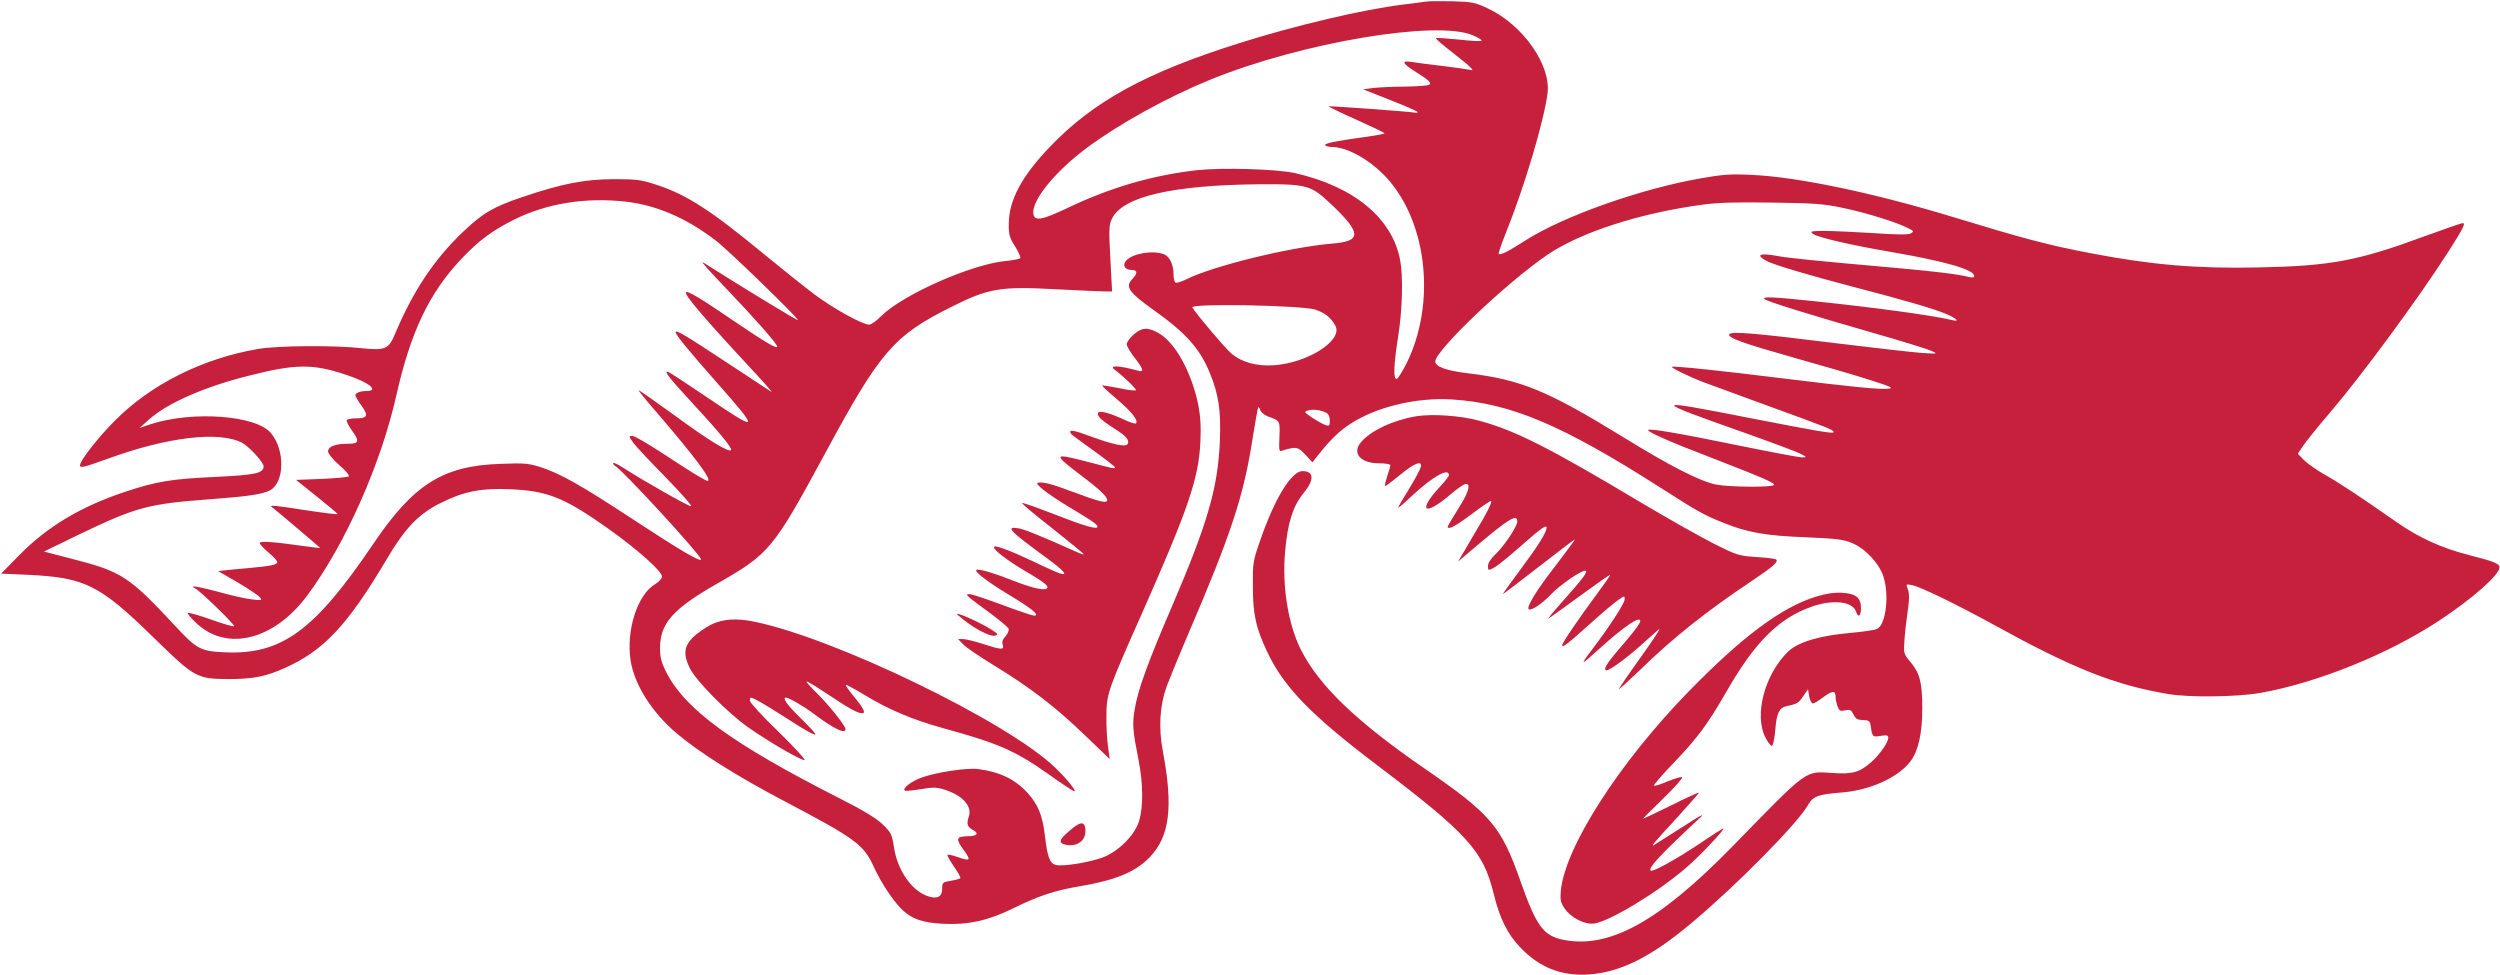 <?xml version="1.0" encoding="UTF-8"?> <svg xmlns="http://www.w3.org/2000/svg" width="1707" height="666" viewBox="0 0 1707 666" fill="none"><path d="M973.333 1.133C971.467 1.4 964.667 2.333 958 3.133C931.333 6.333 884.267 17.4 846.8 29.267C782.667 49.4 746.533 69.133 716.667 100.467C697.733 120.2 688.933 136.733 688.8 152.467C688.667 160.2 689.2 162.067 693.067 168.2C695.467 172.067 697.067 175.667 696.667 176.2C696.4 176.867 691.867 177.667 686.8 178.2C663.467 180.333 616.133 201.267 601.6 215.933C598.4 219.133 594.8 221.667 593.467 221.667C588.933 221.667 569.333 210.867 556.267 201.133C549.2 195.8 534.133 183.8 522.8 174.467C485.866 143.933 468.933 132.867 448.266 126.2C437.733 122.733 434.933 122.333 418.666 122.333C399.066 122.467 383.733 125.4 357.333 134.333C336.666 141.267 330 145.267 316.266 158.2C296.133 177.4 281.866 199 269.466 228.6C265.466 238.333 262.666 239.4 247.466 237.8C228.666 235.667 189.2 235.933 175.866 238.333C138.133 244.867 103.066 262.467 78.666 287C67.6 297.933 54.666 314.467 54.666 317.533C54.666 319.8 56.4 319.4 73.867 313.133C114.4 298.333 149.733 294.2 165.333 302.333C169.866 304.733 180 315.667 180 318.333C180 323.133 174.533 324.333 146.533 325.667C117.066 327 106.666 328.733 85.466 335.8C55.333 345.8 32.533 359.4 13.333 378.867L0.8 391.667L18.8 392.467C58.133 394.333 68 399.267 104.8 435.267C132.933 462.733 134.266 463.533 156 463.667C172.8 463.667 181.466 461.933 194.266 456.2C221.2 444.2 237.333 426.867 264.133 381.667C276.533 360.6 285.866 350.867 300.933 343.4C316.666 335.533 328.533 333.133 348.533 334.067C374 335.133 385.333 339.8 415.2 360.867C435.6 375.4 452 390.067 452 393.667C452 395 449.866 397.267 447.333 398.867C435.333 405.933 427.466 430.067 430.533 450.733C433.066 467.267 444.933 486.2 461.866 500.6C477.6 513.933 503.066 529.933 536 547.267C584.133 572.6 589.6 576.6 596.533 591.667C601.733 603 609.867 615.267 616.133 621.267C622.8 627.533 629.733 629.933 643.333 630.733C661.333 631.667 674.8 628.6 692.667 619.8C709.2 611.667 720.4 607.933 738 605C761.733 601 775.467 595.267 784.933 585.4C798.667 571.267 801.2 551.133 794 513C790.933 496.867 791.867 481.667 796.667 468.467C798.667 463.133 805.067 447.533 810.933 433.8C840.533 365 849.2 338.6 855.2 299.8C857.067 288.2 858.8 278.333 859.2 278.067C859.467 277.8 860.133 278.6 860.533 280.067C861.067 281.533 863.333 283.4 865.733 284.333C874.133 287.4 874 287.133 873.6 298.333C873.2 307.933 873.333 308.6 875.6 307.667C876.933 307.133 879.867 306.333 882.267 305.933C885.867 305.533 887.333 306.2 891.333 310.467L896.133 315.667L899.733 311.133C908.133 300.467 914.533 294.2 921.867 289.533C939.733 277.8 966.933 271.267 991.333 272.733C1031.6 275.267 1066.8 290.2 1134 333.133C1159.2 349.267 1163.2 351.533 1176.53 356.867C1193.2 363.667 1205.47 365.8 1233.33 366.867C1254.8 367.8 1258.93 368.333 1265.07 371C1273.73 374.733 1282.93 384.6 1285.87 393.267C1290.13 405.8 1287.87 426.2 1281.73 429.4C1280.4 430.2 1272 431.4 1263.07 432.2C1241.87 434.067 1227.07 438.6 1220.53 445.267C1204.8 461 1197.73 488.067 1205.33 503.4C1207.07 506.867 1209.2 509.533 1209.87 509.267C1210.67 509 1211.6 504.333 1212.13 498.867C1212.93 487.267 1214.8 483.267 1219.73 482.2C1227.2 480.6 1228.13 480.067 1231.2 475.4L1234.53 470.6L1235.33 475.533C1235.87 478.2 1236.93 480.333 1237.87 480.333C1238.67 480.333 1241.73 478.467 1244.53 476.333C1250.93 471.533 1253.33 471.267 1253.33 475.533C1253.33 477.4 1254 480.467 1254.67 482.333C1255.87 485.4 1256.53 485.8 1259.87 485C1263.2 484.333 1264 484.733 1265.6 487.8C1266.93 490.867 1268.27 491.533 1272 491.667C1275.6 491.667 1276.67 492.333 1277.07 494.333C1278.4 503.267 1278.4 503.4 1284 502.467C1288.27 501.8 1289.33 502.067 1289.33 503.667C1289.33 506.867 1283.47 515.267 1277.87 520.2C1269.73 527.4 1265.07 528.733 1251.33 527.8C1232.13 526.6 1235.33 524.2 1182.93 577.933C1132.53 629.533 1098.27 648.333 1066.67 641.533C1053.73 638.733 1048.8 631.933 1038.13 601.533C1024.93 564.067 1018.13 556.067 972.667 524.733C925.867 492.467 900.533 468.067 888.133 443.4C879.467 425.933 875.333 400.067 877.467 376.6C879.2 357 882.8 345.667 889.867 337C897.6 327.667 897.333 321.667 889.333 321.667C881.733 321.667 870.267 340.467 860.267 369.533C855.6 383 855.333 384.467 855.467 400.333C855.467 419.533 857.467 428.467 865.2 445C876.533 469.133 895.067 488.2 940.667 522.733C1002.13 569.267 1012.8 581.133 1019.87 610.2C1024 627.133 1029.33 637.8 1038 646.867C1050.93 660.467 1065.87 666.467 1084.27 665.4C1106 664.067 1127.07 653.667 1154.67 630.467C1185.33 604.867 1226.53 563.133 1234.27 550.067C1238 543.533 1241.07 542.467 1257.33 541.133C1276.53 539.667 1296 531 1304.4 519.933C1309.87 512.733 1312.53 500.733 1312.53 483.667C1312.53 466.2 1310.93 459.8 1304.53 452.067C1299.73 446.467 1299.73 446.333 1300.4 436.333C1300.8 430.867 1301.87 421.933 1302.67 416.6C1303.73 409.533 1303.73 405.533 1302.8 402.733C1301.33 398.733 1301.33 398.733 1305.6 399.533C1311.47 400.733 1335.87 412.6 1361.87 426.867C1415.33 456.333 1443.73 467.667 1480 473.8C1494.27 476.333 1527.07 475.933 1543.33 473.133C1582.27 466.2 1630.53 446.733 1665.2 423.933C1688.13 408.867 1706.67 392.467 1706.67 387.4C1706.67 384.867 1702.67 383.267 1685.87 379C1667.47 374.333 1651.87 367.267 1636.93 356.867C1611.73 339.267 1597.47 329.8 1587.73 324.333C1582 321.133 1575.47 316.467 1573.07 314.067L1568.93 309.8L1572.8 304.067C1574.93 301 1582.8 291.133 1590.4 282.333C1611.73 257.533 1651.47 203.533 1671.6 172.067C1682.13 155.533 1683.73 152.333 1681.47 152.333C1680.67 152.333 1668.53 156.6 1654.53 161.667C1610.13 178.067 1590.93 181.667 1542.13 182.6C1500 183.533 1468.93 180.867 1427.33 172.867C1397.47 167.133 1381.73 162.867 1334 148.333C1279.73 131.8 1227.87 120.867 1195.87 119.4C1182 118.733 1176.13 119.133 1161.87 121.667C1120.27 128.867 1067.73 147.533 1041.73 164.067C1030.4 171.4 1024.4 174.467 1023.33 173.4C1022.93 173.133 1025.33 166.2 1028.53 158.2C1040.93 127.4 1054.27 82.467 1056.67 63.667C1059.07 44.467 1040 17.267 1016.27 5.933C1007.2 1.667 1005.47 1.267 991.6 0.867C983.333 0.733 975.2 0.733 973.333 1.133ZM1005.87 24.2C1009.47 25.667 1012 27.4 1011.6 27.8C1011.07 28.333 1004.13 27.933 996 27C987.867 26.2 980.8 25.667 980.533 26.067C980.133 26.467 985.6 31.133 992.533 36.467C1004.27 45.667 1007.73 49 1003.73 47.667C1002.8 47.4 994.267 46.2 984.667 45C975.2 43.933 965.333 42.6 963.067 42.2C956.667 41.267 957.733 43.4 965.733 48.467C975.867 54.867 977.733 56.6 975.733 57.933C974.8 58.467 967.467 59 959.333 59.133C951.333 59.133 941.467 59.667 937.733 60.067L930.8 61L949.333 68.333C959.6 72.333 968 76.067 968 76.6C968 77 966.933 77.133 965.733 76.867C962.267 76.2 907.733 72.2 907.2 72.6C907.067 72.867 915.467 77 926 81.667C936.667 86.467 945.333 90.6 945.333 91C945.333 91.4 939.733 92.467 933.067 93.4C912.267 96.2 904 97.933 904.8 99.133C905.2 99.8 907.2 100.333 909.2 100.333C920 100.333 935.733 109.267 947.067 121.667C974.667 152.2 980.533 207.4 960.4 248.067C957.6 253.667 954.533 258.467 953.733 258.733C951.2 259.4 951.6 249.267 954.667 229.667C957.6 211.4 958.133 188.733 956 177.533C950.533 148.867 924.533 127.4 884.267 118.2C871.733 115.4 834.533 114.333 817.333 116.2C786.8 119.667 758.533 127.933 729.333 141.8C711.467 150.333 706.267 151.267 705.6 145.933C704.267 137 720.4 117.133 741.867 101.133C763.6 84.867 797.067 66.333 826.533 54.333C888.8 29 981.6 13.4 1005.87 24.2ZM891.867 127.8C897.467 129.4 901.067 131.933 910 140.467C929.733 159.4 929.6 164.733 909.6 166.333C881.467 168.6 828.4 181.533 810.267 190.6C806.8 192.333 803.333 193.4 802.667 193C801.867 192.467 801.333 190.2 801.333 187.8C801.333 181.133 798.933 175.533 795.2 173.8C787.867 170.6 773.467 172.867 768.933 177.933C766.133 181.267 768 184.333 772.8 184.333C776.8 184.333 776.933 186.6 773.067 190.6C768.133 195.8 770.8 199.667 787.333 211.4C810 227.533 819.333 238.067 826.267 255.133C832.133 269.667 833.733 280.333 832.933 301C831.6 333 824.667 357.133 800.267 413.933C783.6 452.6 776.8 471.4 774.667 484.867C773.067 494.733 773.467 499.133 777.467 519.267C780.533 534.867 780.667 550.733 777.867 560.333C774.933 570.2 763.733 581.4 752.8 585.533C743.6 588.867 725.867 591.8 720.933 590.6C716.8 589.533 715.2 585.4 713.467 570.6C711.867 556.867 708.8 549.4 701.867 541.667C693.333 532.2 682.667 527 668 525.133C660.4 524.067 638.667 527.4 629.067 531C622 533.667 616.133 538.2 617.733 539.8C618.133 540.2 622.933 539.8 628.533 538.867C637.467 537.4 639.467 537.4 645.6 539.4C657.467 543.267 664 550.733 661.467 557.667C659.733 562.733 660.533 564.733 664.8 567C668.667 569.133 666.8 571 660.667 571C652.933 571.133 652.4 572.733 657.867 580.2C663.333 587.667 662.8 588.333 653.333 585C650.133 583.933 647.333 583.267 646.933 583.667C646.533 583.933 648.533 587.533 651.333 591.667C654.133 595.667 656.133 599.267 655.733 599.667C655.333 600.067 652.4 600.867 649.2 601.4C643.6 602.333 643.333 602.6 643.333 606.867C643.333 612.067 640.267 613.933 634.4 612.2C623.2 609 613.067 595 610.533 579.267C609.067 569.667 608.533 568.6 602.8 563C598.4 558.733 589.867 553.533 573.333 545.133C499.733 507.8 467.466 484.2 454.666 458.467C451.6 452.333 450.666 448.733 450.666 442.6C450.666 425.667 459.333 415.8 489.733 398.467C525.466 378.067 527.866 375.133 563.333 309.667C600.8 240.2 610.133 229.267 649.333 209.667C675.2 196.733 682.8 195.4 721.6 197.533C737.2 198.333 752.133 199 754.667 199H759.333L758.133 176.6C757.067 156.6 757.2 153.667 759.2 149.4C766.533 134.2 800.267 126.333 860.8 125.8C879.2 125.667 886.533 126.2 891.867 127.8ZM427.2 137.667C448.266 140.067 468.666 148.867 488.666 164.2C497.066 170.467 545.733 217.8 544.8 218.6C544.4 219 504.533 194.733 480 179.133C478.133 178.067 485.066 185.8 495.2 196.333C515.2 217.267 530.666 234.733 530.666 236.6C530.666 238.467 523.066 234.067 502 219.8C478.666 203.8 469.466 198.333 468.4 199.533C466.933 201 479.466 215.8 516 255.133C522.933 262.6 527.733 268.2 526.666 267.533C525.6 266.867 512.266 258.067 497.066 248.067C467.333 228.467 461.333 224.867 461.333 226.867C461.333 228.6 470.4 239.667 488.666 260.333C519.066 294.733 518.666 295.533 483.333 271.667C469.733 262.467 457.6 254.467 456.533 254.067C452.666 252.6 456.533 257.667 471.333 273.667C490.266 294.067 500 305.8 499.2 307.267C497.866 309.267 483.866 300.733 459.733 283C446.666 273.533 436 266.067 436 266.467C436 266.867 440.933 273 447.066 280.067C474.666 312.067 486.8 328.333 483.066 328.333C481.6 328.333 470.8 321.667 452.266 309.4C442.4 303 433.333 297.667 431.866 297.667C429.2 297.667 429.2 297.8 432.133 301.933C433.733 304.333 443.866 315.133 454.533 325.933C465.2 336.867 472.933 345.667 471.866 345.667C470 345.667 440.933 329.267 425.733 319.533C421.866 317 418.666 315.533 418.666 316.2C418.666 316.867 419.2 317.667 419.733 317.933C424 319.667 478.666 379.133 478.666 381.933C478.666 384.2 463.866 375.4 432.4 354.733C396.666 331.267 382.533 323.267 368.8 318.867C360.666 316.333 357.733 316.067 341.466 316.733C302.266 318.067 282.266 330.733 254.666 371.667C214.8 430.6 192.266 447.133 153.733 445.4C137.066 444.733 134.4 443.267 120 427.8C88.266 393.667 83.2 390.333 50 381.8L30 376.6L53.333 365.267C92.666 346.333 100.933 344.067 142 341C168.933 339 179.2 337.533 184.266 334.867C194.266 329.533 194.8 307.533 185.066 295.8C175.066 283.533 131.466 280.333 102.8 289.667L95.333 292.2L102 286.2C114.8 275 139.6 264.067 170.666 256.333C201.733 248.467 213.6 248.333 236 255.8C252 261 259.466 267 250 267C245.866 267 242.666 268.333 242.666 269.933C242.666 270.6 244.533 273.933 246.933 277.133C251.866 284.067 250.933 285.667 242.4 285.667C239.733 285.667 237.2 286.2 236.8 286.867C236.4 287.533 237.866 290.467 240 293.533C245.733 301.4 245.333 303 237.466 303C228.933 303 224 304.867 224 308.2C224 309.667 227.2 313.667 231.6 317.533C235.866 321.133 238.8 324.6 238.133 325.267C237.6 325.8 229.2 326.6 219.6 327L202.133 327.667L216.266 339C224.133 345.267 230.533 350.6 230.533 351C230.666 351.4 220.666 350.2 208.4 348.333C188.266 345.133 183.733 344.733 185.466 346.067C188.8 348.6 218.666 373.933 218.666 374.2C218.666 374.333 213.6 373.667 207.333 372.867C187.2 369.933 177.333 369.267 177.333 370.733C177.333 371.533 180 374.467 183.333 377.267C186.666 379.933 189.333 383 189.333 383.8C189.333 385.533 184.933 386.467 172 387.667C167.2 388.067 160.133 388.733 156.133 389.133L148.933 389.933L162.266 397.667C169.466 401.933 176.4 406.467 177.333 407.8C179.2 409.933 178.933 410.067 172 409.267C168 408.867 157.333 406.467 148.4 403.933C139.333 401.533 132 399.933 132 400.6C132 401.133 132.4 401.667 133.066 401.667C134.8 401.667 160.666 426.733 159.866 427.533C159.333 428.067 152.266 425.933 144 423C135.733 420.067 128.533 418.067 128.133 418.467C127.733 418.867 130.533 422.2 134.4 425.8C155.333 445.133 187.466 436.867 210 406.333C235.866 371.4 260 317.133 270.666 269.8C280.4 226.467 293.2 199.8 315.2 176.6C326.933 164.2 336 157.533 350.8 150.067C373.2 138.867 399.733 134.6 427.2 137.667ZM1259.47 142.2C1275.07 145.533 1295.2 151.8 1303.2 155.933C1306.8 157.8 1306.93 158.067 1304.67 159.4C1302.93 160.333 1295.07 160.333 1278.8 159.133C1265.87 158.333 1250.8 157.667 1245.33 157.667C1236.4 157.8 1235.6 157.933 1237.87 159.667C1241.07 162.067 1263.2 167.267 1292.13 172.2C1329.07 178.6 1348 184.2 1348 188.467C1348 189.4 1346.67 189.667 1345.07 189.267C1336.27 187.133 1323.07 185.533 1295.33 183C1242.53 178.333 1220.93 176.2 1214.13 174.867C1201.47 172.467 1198.13 173.933 1206.53 178.333C1211.73 181 1236.13 188.2 1264.67 195.667C1300.13 204.867 1321.07 211 1329.07 214.467C1336.13 217.533 1338.4 219.933 1333.07 218.6C1320.93 215.533 1280.8 210.067 1238.93 205.667C1211.07 202.733 1202.8 202.333 1204.8 204.2C1206.4 205.8 1236 215 1279.33 227.4C1298.4 232.867 1316.13 238.333 1318.67 239.533C1323.33 241.667 1323.33 241.667 1312.53 241C1306.53 240.6 1280.53 237.667 1254.53 234.467C1198.93 227.533 1182.13 226.067 1180.8 228.2C1179.33 230.6 1189.47 234.2 1225.73 244.467C1244.27 249.667 1267.2 256.333 1276.67 259.4C1291.33 264.067 1293.33 265 1289.33 265.4C1283.47 266.067 1264.67 264.2 1216 258.2C1176.53 253.267 1142.4 249.667 1141.6 250.467C1140.8 251.133 1153.73 257.4 1163.6 261.133C1168.53 263 1188.93 270.467 1208.67 277.667C1247.2 291.667 1252 293.533 1252 295C1252 296.333 1242.53 294.733 1196.67 285.8C1126.13 271.933 1126 272.467 1192 295.8C1210 302.2 1226.8 308.467 1229.33 309.8C1233.73 312.067 1233.87 312.2 1230.53 312.333C1228.67 312.333 1209.47 308.733 1187.87 304.333C1145.73 295.667 1125.33 292.2 1125.33 293.667C1125.33 295.133 1140.8 301.933 1168 312.333C1203.73 326.2 1212.13 329.8 1211.2 331.133C1210.27 332.867 1180.27 332.6 1171.73 330.867C1160.67 328.6 1140.53 318.333 1108.53 298.6C1056.4 266.6 1038.67 259.267 1002.27 254.867C987.6 253.133 980 250.333 980 246.867C980 239.267 1028.8 192.867 1056.8 173.8C1079.6 158.467 1120 145.4 1163.07 139.667C1172.53 138.333 1186.93 137.933 1210 138.333C1239.73 138.733 1245.07 139.133 1259.47 142.2ZM898.133 211.4C904.8 213.667 908.933 217 911.867 222.6C916.933 232.467 892.933 247.8 869.867 249.4C858.133 250.2 848 247.4 840.933 241.533C836.667 237.933 817.2 215 814.133 209.933C812.4 207 888.8 208.467 898.133 211.4ZM905.733 281.933C907.067 282.6 908 284.6 908 287.133C908 290.733 907.6 291.133 905.067 290.2C903.333 289.667 899.333 287.4 896 285.267C890.267 281.267 890.133 281.133 893.333 280.2C896.933 279.267 901.867 279.933 905.733 281.933Z" fill="#C6203D"></path><path d="M773.999 228.467C771.466 230.733 769.333 233.667 769.333 235C769.333 236.333 771.733 240.467 774.666 244.2C780.399 251.533 781.333 254.2 777.733 253.267C763.599 249.4 756.533 249.133 761.466 252.733C767.466 257.267 776.266 265.8 775.599 266.467C775.199 266.867 769.866 266.333 763.999 265C757.999 263.8 752.799 263 752.533 263.267C752.399 263.533 756.933 267.8 762.799 272.733C772.799 281.133 777.466 287.267 775.599 289.133C775.199 289.533 771.333 288.333 767.066 286.333C757.599 281.933 750.933 280.2 749.866 281.8C748.666 283.8 751.866 286.867 760.799 292.6C768.933 297.667 771.466 300.6 769.866 303.267C768.533 305.4 759.466 303.4 744.933 298.067C732.933 293.533 729.333 293 731.199 296.067C731.599 296.733 738.533 301.933 746.666 307.667C754.666 313.4 761.333 318.6 761.333 319.133C761.333 320.2 760.399 320.067 740.266 314.733C719.599 309.4 719.199 310.2 736.399 323.267C749.999 333.4 755.999 339 755.999 341.4C755.999 343.933 750.933 342.733 731.999 335.667C718.133 330.467 712.666 329 708.799 329.533C705.733 329.933 715.199 337.267 729.333 345.8C745.999 355.8 749.333 358.067 749.333 359.667C749.333 361.8 739.866 359 719.466 351C707.866 346.467 698.133 343.133 697.866 343.4C697.466 343.8 706.799 351.667 718.666 360.867C730.399 370.2 739.999 378.067 739.999 378.467C739.999 378.733 737.999 378.2 735.733 377.133C710.666 365.933 699.466 361.4 695.466 360.733C686.133 359.267 689.066 362.333 715.199 381.4C726.533 389.667 729.599 393.4 723.733 391.533C721.999 391 713.733 387.4 705.333 383.267C688.933 375.533 678.666 371.8 678.666 373.533C678.666 375.8 687.866 382.733 700.266 390.067C714.133 398.2 717.199 400.867 714.133 402.067C711.466 403.133 702.933 400.867 691.066 396.2C679.066 391.4 667.733 388.067 666.666 389.133C665.333 390.467 674.133 397.133 688.799 406.067C704.399 415.4 710.399 420.333 706.133 420.333C704.799 420.333 694.933 417 684.266 413C673.466 409 663.599 405.667 661.999 405.667C659.599 405.8 659.599 405.933 662.799 408.733C664.799 410.333 671.199 415.133 677.066 419.4C682.933 423.8 688.133 428.2 688.666 429.267C689.066 430.467 688.133 432.733 686.533 434.467C684.666 436.467 683.999 438.333 684.666 440.2C685.733 443.933 683.999 443.8 671.066 439.667C665.333 437.8 659.199 436.333 657.466 436.333H654.133L657.733 440.067C659.599 442.067 669.066 448.467 678.666 454.333C702.933 469.133 720.666 482.6 740.666 501.933L757.733 518.333L756.533 509.667C755.866 504.867 755.333 495.533 755.466 489C755.466 473.933 756.399 471.267 779.599 419.133C811.199 347.8 818.399 326.867 819.599 302.2C820.133 291.267 819.733 284.733 818.133 276.2C813.599 254.333 802.666 234.2 791.466 227.667C783.866 223.267 779.733 223.4 773.999 228.467Z" fill="#C6203D"></path><path d="M654.133 420.067C663.999 428.733 676.266 435.267 679.733 433.933C681.333 433.4 681.333 432.867 679.199 431.4C672.666 426.467 649.333 415.933 654.133 420.067Z" fill="#C6203D"></path><path d="M485.334 426.6C481.467 428.6 475.867 432.467 473.067 435.267C467.067 441.267 466.4 446.867 470.934 456.067C474.934 464.6 496.667 486.6 510.667 496.467C524.4 506.2 546.4 519 549.334 519C550.4 519 542.534 510.333 531.734 499.8C520.8 489.267 512 479.667 512 478.467C512 477.267 512.267 476.333 512.667 476.333C514.267 476.333 522.534 481.133 535.067 489.133C549.2 498.333 556 502.2 556.8 501.4C557.067 501 552.534 496.067 546.667 490.333C537.467 481.4 533.867 476.333 536.667 476.333C538.667 476.333 549.467 482.6 556 487.667C569.2 497.533 577.334 501.533 577.334 497.8C577.334 495.667 565.867 481.267 558.134 473.667C554 469.667 550.667 465.933 550.667 465.4C550.667 464.733 556.8 468.467 564.4 473.533C579.6 483.667 585.467 487 588.667 487C591.467 487 589.6 483.4 582.267 474.6C579.334 471.133 577.2 467.933 577.6 467.667C577.867 467.4 583.467 470.333 590 474.333C606.134 484.2 622.934 491.4 643.334 497C682.534 507.8 693.334 512.6 717.2 529.533C725.6 535.533 732.934 540.333 733.6 540.333C735.334 540.333 728.267 531.667 720.4 524.067C688 492.867 570.4 435.8 514.934 424.467C502.667 421.933 493.334 422.6 485.334 426.6Z" fill="#C6203D"></path><path d="M730.4 567.133C722.933 573.4 722.4 575.667 728 576.867C736 578.333 742 573.4 741.067 565.933C740.533 560.6 737.467 561 730.4 567.133Z" fill="#C6203D"></path><path d="M967.2 284.2C951.467 286.733 935.467 294.2 929.067 302.2C923.067 309.533 929.067 316.333 941.467 316.333C945.867 316.333 949.334 316.867 949.334 317.667C949.334 318.333 948.4 321.667 947.2 325.133C946.134 328.467 945.334 331.533 945.734 331.8C946 332.067 950.534 328.733 955.867 324.333C966 315.933 971.6 313.933 970 319.267C969.467 321 965.867 327.667 961.867 334.2C957.867 340.6 954.667 346.2 954.667 346.6C954.667 347 958.667 343.667 963.467 339.133C978.134 325.4 989.334 319 989.334 324.467C989.334 325.133 986.667 328.6 983.334 332.2C967.6 349 972.4 353 990.134 337.8C994.4 334.2 998.934 330.867 1000.27 330.6C1004.27 329.533 1003.2 335 997.867 343.8C986.667 362.067 987.467 360.333 990.267 360.333C991.6 360.333 998.267 356.067 1005.07 350.867C1012 345.667 1017.87 341.667 1018.13 342.067C1018.93 342.867 1014.93 351 1008.13 362.067C1005.47 366.6 1001.47 373.267 999.467 376.867L995.6 383.4L1008.53 372.467C1030.4 353.933 1036 350.733 1036 356.067C1036 359.533 1026.67 373.4 1020.8 378.733C1017.87 381.533 1016 384.467 1016 386.467C1016 389.667 1016.13 389.667 1020 387.667C1022.13 386.6 1030.13 380.2 1037.6 373.533C1052.13 360.733 1056 357.933 1056 360.333C1056 363.4 1050.4 372.467 1038.27 388.733C1031.33 398.067 1025.87 405.667 1026.13 405.667C1026.4 405.667 1037.47 397.267 1050.67 387C1063.87 376.733 1074.93 368.333 1075.33 368.333C1075.6 368.333 1070 375.933 1062.8 385.4C1048.93 403.133 1041.6 415.267 1044 416.067C1046.13 416.867 1053.47 411.8 1059.33 405.533C1065.2 399.4 1079.33 389.667 1082.27 389.667C1084.8 389.667 1081.6 394.2 1067.07 410.467C1060.67 417.667 1056.27 423 1057.33 422.333C1058.4 421.667 1068.27 414.6 1079.2 406.6C1090 398.733 1099.07 392.333 1099.33 392.6C1099.6 392.867 1095.73 398.333 1090.8 405C1078.53 421.533 1066.67 438.867 1066.67 440.467C1066.67 442.6 1069.6 440.333 1086 425.667C1094.53 417.933 1103.33 410.6 1105.47 409.267C1109.2 406.733 1109.33 406.733 1109.33 409.267C1109.33 411.8 1098.93 427.933 1087.73 442.6C1078.4 454.867 1078.8 455 1092 443C1109.07 427.533 1120 420.2 1120 424.067C1120 425.667 1114.93 432.333 1105.07 443.667C1096.8 453.267 1094.27 457.667 1097.07 457.667C1099.2 457.667 1110.4 449.533 1119.47 441.4C1124.53 436.867 1130.4 431.667 1132.53 429.8C1134.67 427.933 1129.33 436.067 1120.8 448.067C1112.27 459.933 1105.33 470.067 1105.33 470.6C1105.33 471 1111.73 465.133 1119.73 457.533C1142.27 435.533 1164.93 417.533 1196 396.733C1210.4 387.133 1214.4 383.667 1212.8 382.067C1212.4 381.533 1206.27 380.733 1199.33 380.333C1187.2 379.533 1186 379.133 1170.27 371.267C1161.33 366.733 1139.33 354.333 1121.33 343.667C1058.13 305.8 1033.87 293.533 1009.47 287.133C997.2 283.8 978 282.467 967.2 284.2Z" fill="#C6203D"></path><path d="M1240 407.4C1216.67 414.467 1189.87 434.467 1153.33 471.8C1105.47 520.867 1068.4 578.733 1065.73 608.333C1065.2 614.467 1065.6 616.333 1068.27 620.2C1072.53 626.6 1081.87 631.4 1088.4 630.6C1098.93 629.133 1131.2 609.8 1151.33 592.467C1160.13 585 1178.4 565.667 1176.67 565.667C1176.27 565.667 1168.8 570.333 1160.27 576.2C1144 587 1128.27 595.667 1127.07 594.467C1125.2 592.6 1134.13 583.133 1160.67 558.467C1164.53 554.867 1161.2 556.6 1148.67 564.733C1139.2 570.733 1130.4 576.333 1129.33 577C1126.8 578.333 1129.2 575.533 1146.4 556.867C1153.87 548.6 1160 541.667 1160 541.267C1160 540.867 1151.6 544.6 1141.33 549.8C1130.93 554.867 1122.27 559 1122 559C1121.6 559 1127.73 552.867 1135.6 545.267C1143.47 537.667 1149.2 531.133 1148.53 530.733C1147.87 530.2 1143.2 531.667 1138.27 533.667C1133.33 535.8 1129.33 537 1129.33 536.333C1129.33 535.533 1135.47 528.467 1143.07 520.6C1159.2 503.667 1165.73 494.867 1178.53 472.733C1198.13 438.467 1214.4 422.2 1237.07 414.2C1251.47 409.133 1265.07 410.6 1267.33 417.667C1268.8 422.067 1270.67 420.733 1270.67 415.267C1270.67 408.067 1267.2 405.267 1257.6 404.733C1252.53 404.467 1246.67 405.267 1240 407.4Z" fill="#C6203D"></path></svg> 